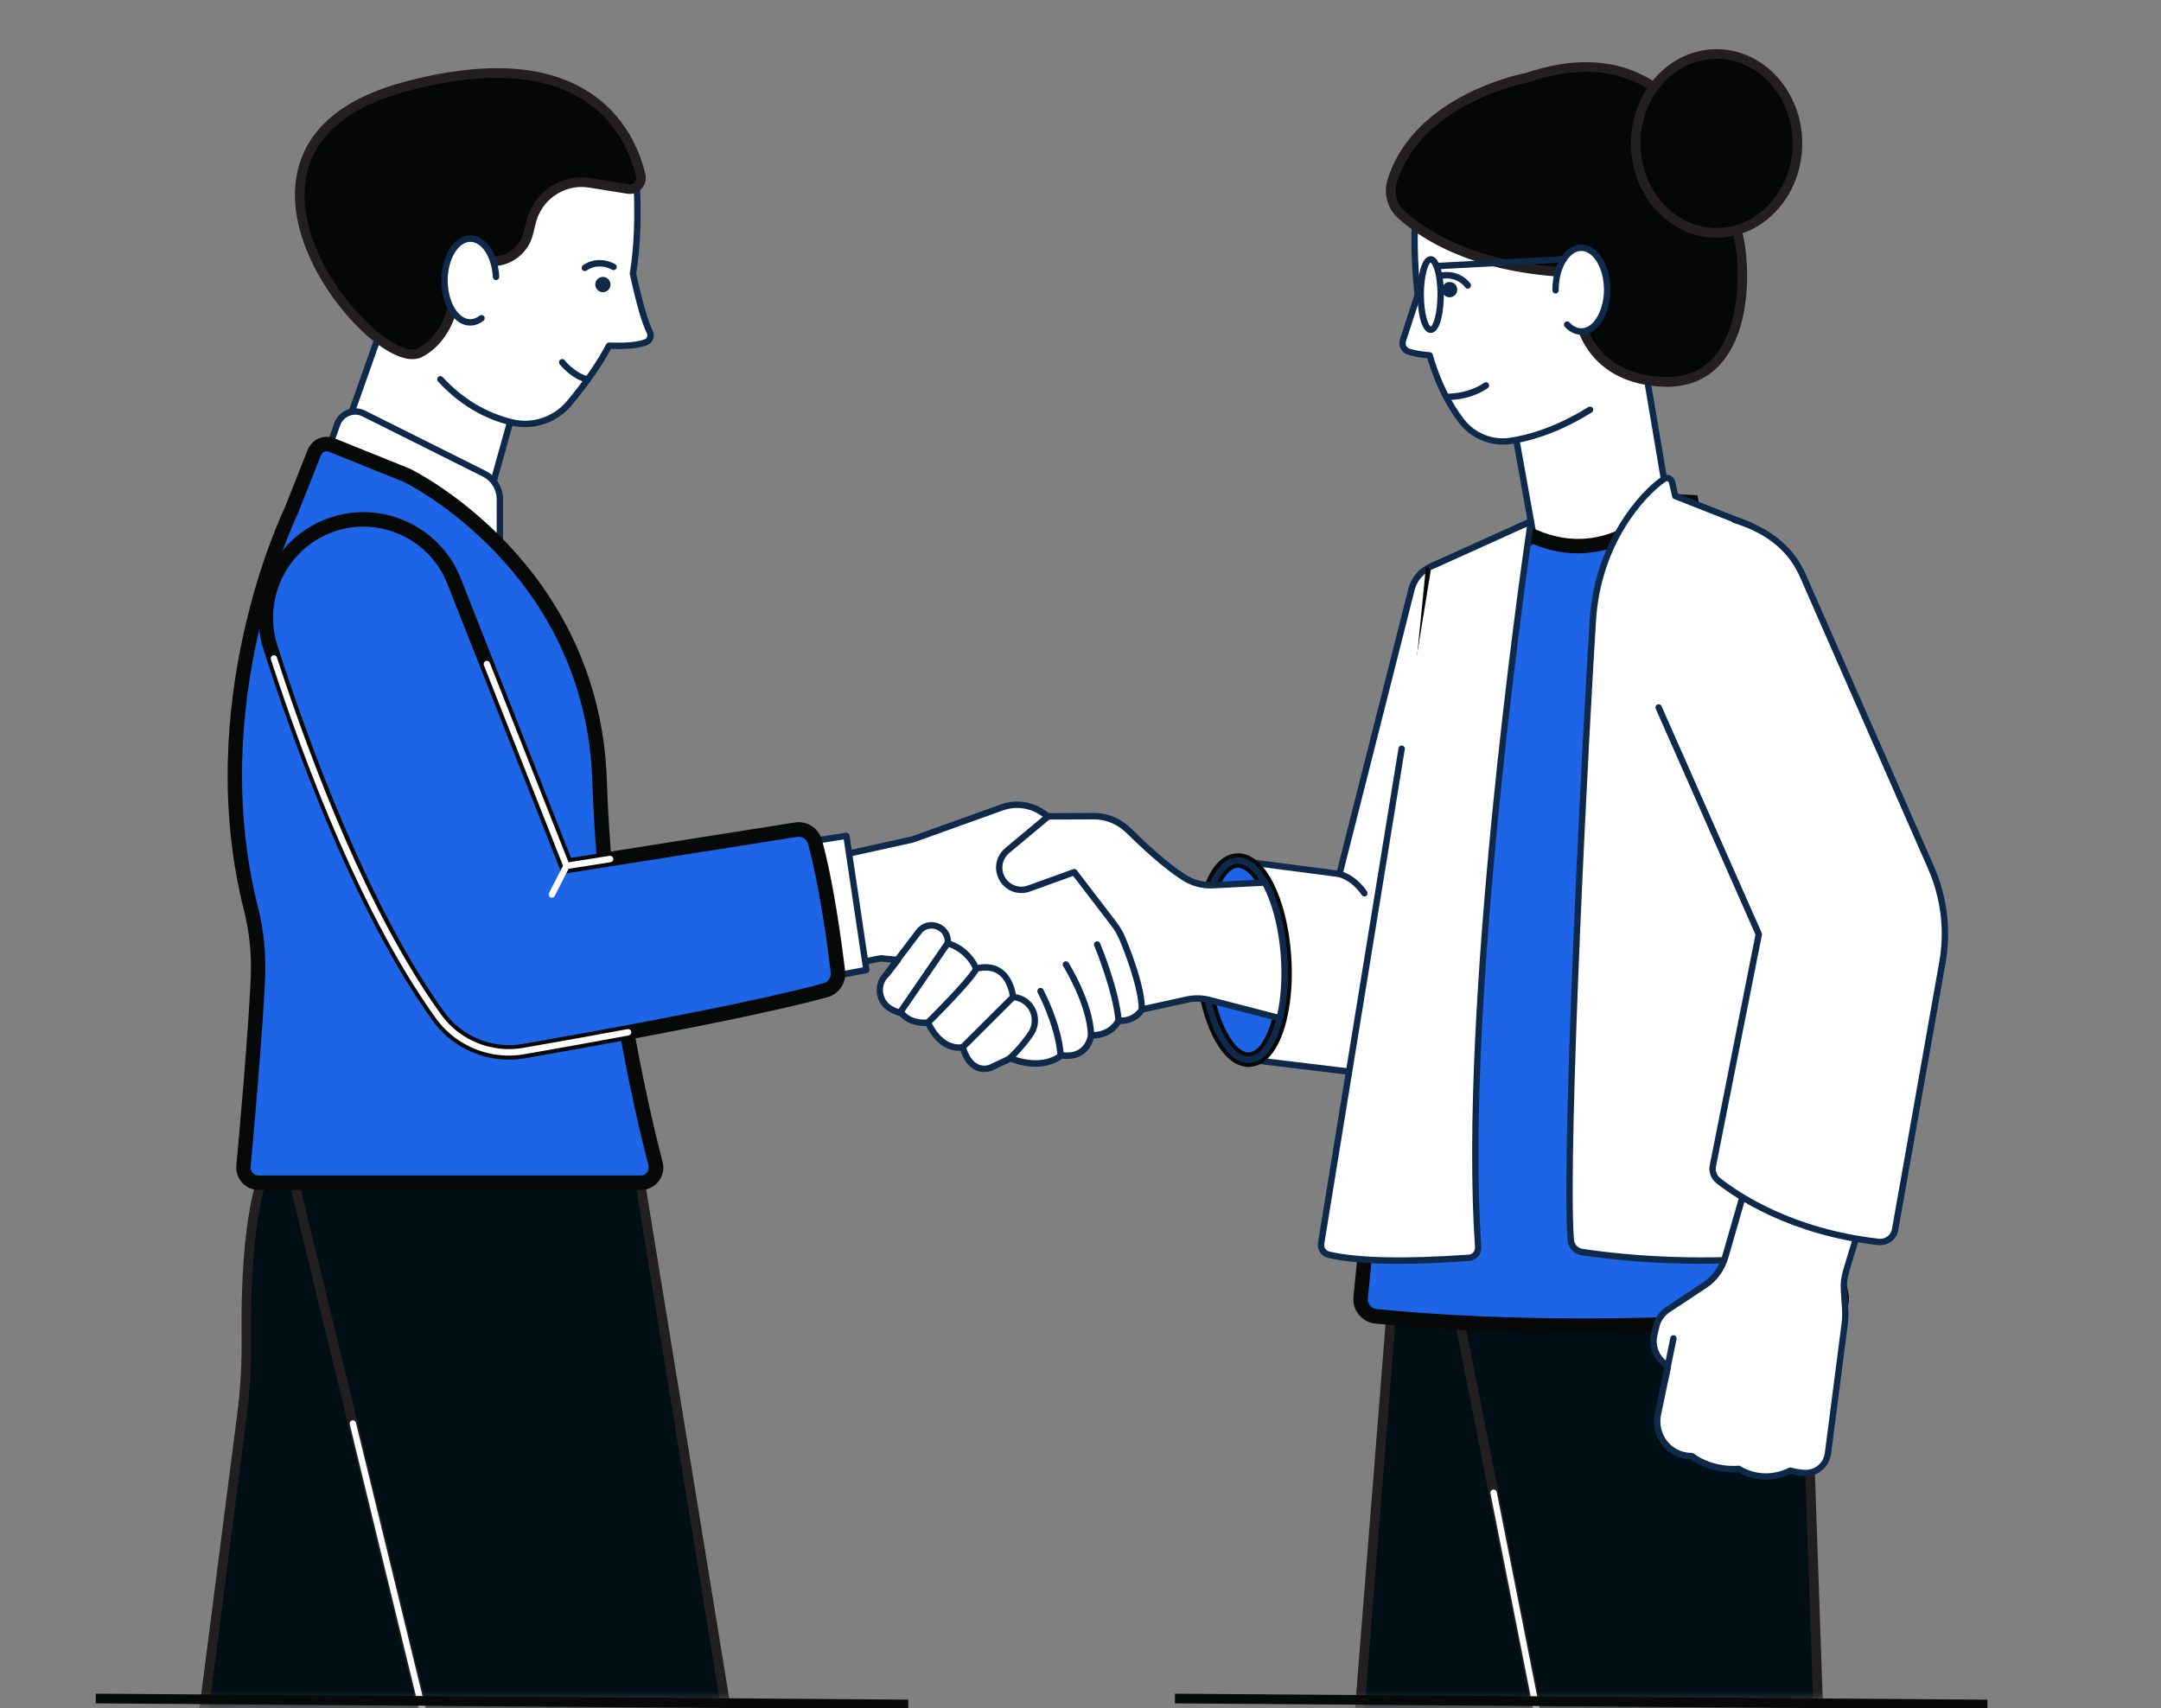 <svg width="191" height="151" viewBox="0 0 191 151" fill="none" xmlns="http://www.w3.org/2000/svg">
<rect x="0" y="0" width="191" height="151" fill="#808080" stroke="none"/>
<g clip-path="url(#clip0_5066_10644)">
<mask id="mask0_5066_10644" style="mask-type:luminance" maskUnits="userSpaceOnUse" x="0" y="0" width="191" height="151">
<path d="M190.847 0H0V150.606H190.847V0Z" fill="white"/>
</mask>
<g mask="url(#mask0_5066_10644)">
<path d="M29.969 39.568L35.124 25.003L47.499 28.664L42.233 47.541L29.969 39.568Z" fill="white"/>
<path d="M42.233 47.824C42.177 47.824 42.126 47.807 42.08 47.777L29.816 39.807C29.705 39.735 29.658 39.598 29.705 39.474L34.861 24.904C34.912 24.763 35.061 24.686 35.205 24.729L47.58 28.395C47.729 28.438 47.814 28.596 47.771 28.741L42.505 47.618C42.479 47.704 42.416 47.777 42.335 47.807C42.301 47.819 42.267 47.824 42.237 47.824H42.233ZM30.309 39.452L42.067 47.092L47.154 28.857L35.299 25.349L30.309 39.452Z" fill="#0F294B"/>
<path d="M52.421 102.577L33.291 208.726C33.21 209.167 32.789 209.462 32.351 209.381L11.817 205.557C11.396 205.48 11.111 205.082 11.166 204.654L21.384 125.069C21.674 122.802 21.805 120.518 21.78 118.233C21.72 113.515 21.954 104.677 24.413 101.645L44.985 101.14L52.425 102.581L52.421 102.577Z" fill="#000F16"/>
<path d="M32.5 209.821C32.423 209.821 32.351 209.813 32.274 209.8L11.741 205.976C11.098 205.856 10.66 205.253 10.745 204.598L20.963 125.013C21.252 122.772 21.38 120.492 21.355 118.238C21.291 113.276 21.559 104.485 24.085 101.371L24.209 101.217L45.023 100.704L52.918 102.235L33.716 208.799C33.657 209.124 33.474 209.406 33.206 209.599C32.997 209.744 32.755 209.817 32.508 209.817L32.5 209.821ZM24.622 102.064C22.98 104.31 22.099 110.17 22.201 118.225C22.231 120.522 22.095 122.84 21.805 125.12L11.588 204.705C11.562 204.906 11.698 205.095 11.894 205.133L32.427 208.957C32.529 208.974 32.627 208.957 32.712 208.897C32.797 208.838 32.853 208.752 32.87 208.649L51.923 102.915L44.942 101.563L24.622 102.064Z" fill="#231F20"/>
<path d="M56.279 102.684L73.01 205.219L51.566 209.526L25.357 101.893L56.279 102.684Z" fill="#DDE8E9"/>
<path d="M56.279 102.684L72.886 204.445C72.959 204.877 72.674 205.287 72.248 205.373L52.327 209.372C51.902 209.458 51.489 209.193 51.387 208.769L25.362 101.889L56.283 102.68L56.279 102.684Z" fill="#000F16"/>
<path d="M52.166 209.817C51.608 209.817 51.111 209.437 50.97 208.872L24.813 101.448L56.645 102.265L56.7 102.616L73.307 204.376C73.414 205.039 72.988 205.659 72.333 205.792L52.412 209.792C52.331 209.809 52.251 209.817 52.17 209.817H52.166ZM25.902 102.333L51.795 208.667C51.842 208.868 52.038 208.992 52.238 208.953L72.159 204.954C72.363 204.915 72.495 204.723 72.461 204.517L55.913 103.103L25.898 102.333H25.902Z" fill="#231F20"/>
<path d="M41.237 167.383C41.11 167.383 40.995 167.297 40.965 167.169L30.913 125.89C30.875 125.74 30.968 125.586 31.121 125.548C31.275 125.509 31.424 125.604 31.462 125.758L41.514 167.037C41.552 167.186 41.458 167.34 41.305 167.379C41.284 167.383 41.258 167.387 41.237 167.387V167.383Z" fill="white"/>
<path d="M27.82 43.118L29.803 37.498C30.143 36.535 31.241 36.09 32.151 36.544L42.773 41.852C43.636 42.284 44.181 43.17 44.181 44.141V51.502L27.82 43.118Z" fill="white"/>
<path d="M44.181 51.789C44.138 51.789 44.092 51.781 44.053 51.759L27.693 43.375C27.565 43.311 27.51 43.161 27.557 43.028L29.539 37.408C29.726 36.873 30.135 36.445 30.658 36.231C31.181 36.017 31.772 36.043 32.274 36.295L42.896 41.604C43.862 42.087 44.462 43.058 44.462 44.145V51.507C44.462 51.605 44.411 51.695 44.326 51.746C44.279 51.776 44.228 51.789 44.177 51.789H44.181ZM28.169 42.977L43.9 51.04V44.141C43.9 43.272 43.419 42.494 42.645 42.109L32.023 36.8C31.662 36.621 31.241 36.603 30.866 36.757C30.492 36.911 30.203 37.215 30.067 37.596L28.165 42.981L28.169 42.977Z" fill="#0F294B"/>
<path d="M22.856 104.537H56.649C57.526 104.537 58.163 103.707 57.942 102.851C56.734 98.206 53.514 84.517 52.999 68.994C52.365 49.826 36.001 42.023 36.001 42.023L29.331 39.333C28.718 39.085 28.02 39.384 27.778 40.004L25.757 45.116C25.757 45.116 17.505 61.748 22.18 80.287C22.686 82.297 22.895 84.376 22.801 86.451C22.588 91.254 21.84 99.686 21.529 103.069C21.457 103.856 22.073 104.537 22.86 104.537H22.856Z" fill="#1D65E6"/>
<path d="M56.649 105.178H22.856C22.303 105.178 21.771 104.943 21.397 104.532C21.023 104.122 20.84 103.565 20.891 103.014C21.201 99.621 21.95 91.212 22.163 86.425C22.252 84.402 22.052 82.391 21.559 80.449C16.969 62.239 24.8 45.634 25.175 44.859L27.187 39.773C27.37 39.316 27.714 38.956 28.165 38.76C28.616 38.567 29.114 38.559 29.569 38.742L36.239 41.433C36.443 41.527 52.995 49.642 53.637 68.977C54.144 84.252 57.249 97.645 58.563 102.693C58.721 103.292 58.593 103.916 58.215 104.408C57.836 104.9 57.266 105.182 56.649 105.182V105.178ZM28.884 39.889C28.807 39.889 28.735 39.906 28.663 39.936C28.527 39.996 28.42 40.103 28.365 40.244L26.323 45.403C26.242 45.565 18.232 62.047 22.792 80.133C23.311 82.195 23.528 84.333 23.43 86.481C23.218 91.293 22.465 99.724 22.154 103.129C22.137 103.33 22.201 103.518 22.333 103.668C22.465 103.818 22.652 103.899 22.848 103.899H56.641C56.858 103.899 57.062 103.801 57.194 103.625C57.325 103.45 57.372 103.232 57.317 103.018C55.994 97.927 52.863 84.427 52.353 69.019C51.736 50.484 35.882 42.686 35.72 42.609L29.084 39.936C29.016 39.91 28.948 39.893 28.875 39.893L28.884 39.889Z" fill="#070808"/>
<path d="M57.104 30.238C56.266 30.606 54.65 30.589 53.825 30.555C52.919 32.27 51.749 33.904 50.307 35.645C49.073 37.125 47.112 37.788 45.244 37.335C37.319 35.406 35.048 26.611 35.048 26.611L39.072 11.276L56.228 15.322C56.428 18.856 56.343 21.709 55.939 24.181C56.347 26.055 56.909 28.326 57.419 29.327C57.593 29.665 57.453 30.084 57.104 30.238Z" fill="white"/>
<path d="M46.401 37.754C45.993 37.754 45.581 37.707 45.176 37.609C42.709 37.01 40.535 35.701 38.71 33.716C38.604 33.601 38.613 33.421 38.727 33.314C38.842 33.207 39.021 33.216 39.127 33.331C40.876 35.23 42.956 36.484 45.312 37.057C47.057 37.48 48.933 36.856 50.094 35.461C51.634 33.609 52.744 32.005 53.582 30.422C53.633 30.324 53.731 30.268 53.842 30.273C55.279 30.333 56.428 30.226 56.998 29.977C57.092 29.939 57.16 29.862 57.194 29.764C57.228 29.661 57.223 29.554 57.172 29.456C56.743 28.613 56.236 26.859 55.666 24.241C55.658 24.207 55.658 24.169 55.666 24.134C56.058 21.752 56.151 19.018 55.964 15.549L39.281 11.614L35.375 26.496C35.337 26.645 35.18 26.735 35.031 26.697C34.882 26.658 34.793 26.5 34.831 26.35L38.808 11.203C38.847 11.053 38.995 10.963 39.144 10.998L56.3 15.044C56.424 15.074 56.509 15.177 56.517 15.305C56.721 18.89 56.632 21.709 56.232 24.173C56.781 26.68 57.279 28.416 57.679 29.199C57.798 29.434 57.815 29.708 57.73 29.956C57.64 30.2 57.466 30.392 57.228 30.495C56.402 30.855 54.922 30.872 53.999 30.842C53.152 32.411 52.046 33.998 50.532 35.821C49.507 37.057 47.975 37.75 46.414 37.75L46.401 37.754Z" fill="#0F294B"/>
<path d="M40.446 22.569L42.913 23.044C44.619 23.373 46.282 22.303 46.699 20.61L46.95 19.591C47.524 17.269 49.77 15.78 52.119 16.157L55.505 16.704C56.198 16.815 56.789 16.186 56.623 15.498C55.79 11.96 52.085 3.371 36.001 7.606C15.986 12.876 33.163 33.28 37.124 31.171C41.084 29.062 40.45 22.569 40.45 22.569H40.446Z" fill="#050606"/>
<path d="M36.46 31.748C35.609 31.748 34.529 31.286 33.321 30.384C29.807 27.77 25.123 21.208 26.234 15.434C26.999 11.451 30.249 8.679 35.894 7.191C42.641 5.415 47.984 5.672 51.774 7.961C55.339 10.112 56.606 13.543 57.04 15.395C57.151 15.857 57.023 16.34 56.7 16.687C56.377 17.038 55.905 17.2 55.437 17.123L52.051 16.576C49.941 16.238 47.882 17.602 47.363 19.69L47.112 20.708C46.64 22.624 44.755 23.831 42.832 23.458L40.905 23.086C40.965 24.767 40.825 29.682 37.324 31.543C37.073 31.676 36.783 31.744 36.46 31.744V31.748ZM43.917 6.883C41.594 6.883 38.987 7.263 36.111 8.02C30.807 9.415 27.765 11.964 27.072 15.596C26.034 21.012 30.492 27.214 33.831 29.699C35.18 30.7 36.337 31.111 36.932 30.794C40.591 28.848 40.038 22.671 40.033 22.611L39.978 22.043L43.002 22.628C44.483 22.915 45.934 21.987 46.295 20.511L46.546 19.493C47.167 16.978 49.647 15.327 52.195 15.742L55.581 16.289C55.773 16.319 55.956 16.255 56.087 16.114C56.215 15.973 56.266 15.789 56.224 15.6C55.815 13.877 54.641 10.694 51.344 8.701C49.341 7.49 46.861 6.887 43.926 6.887L43.917 6.883Z" fill="#231F20"/>
<path d="M53.842 24.767C54.05 25.075 53.973 25.499 53.667 25.708C53.361 25.918 52.94 25.841 52.731 25.533C52.523 25.225 52.599 24.802 52.906 24.592C53.212 24.382 53.633 24.459 53.842 24.767Z" fill="#0F294B"/>
<path d="M51.689 23.959C51.604 23.959 51.523 23.92 51.468 23.852C51.37 23.728 51.391 23.552 51.515 23.454C51.566 23.416 52.757 22.487 54.365 23.343C54.501 23.416 54.556 23.587 54.484 23.724C54.412 23.86 54.241 23.916 54.105 23.843C52.833 23.167 51.906 23.869 51.868 23.899C51.817 23.937 51.757 23.959 51.693 23.959H51.689Z" fill="#0F294B"/>
<path d="M43.853 24.797C43.853 26.842 42.833 28.497 41.573 28.497C40.314 28.497 39.293 26.842 39.293 24.797C39.293 22.753 40.314 21.097 41.573 21.097C42.833 21.097 43.853 22.753 43.853 24.797Z" fill="white"/>
<path d="M41.573 28.784C40.136 28.784 39.013 27.035 39.013 24.797C39.013 22.56 40.14 20.811 41.573 20.811C42.917 20.811 44.015 22.376 44.126 24.455C44.134 24.613 44.015 24.746 43.858 24.755C43.705 24.767 43.568 24.643 43.56 24.485C43.466 22.74 42.59 21.375 41.569 21.375C40.484 21.375 39.57 22.941 39.57 24.793C39.57 26.645 40.484 28.211 41.569 28.211C41.85 28.211 42.126 28.108 42.386 27.903C42.509 27.805 42.684 27.83 42.781 27.954C42.879 28.078 42.854 28.254 42.73 28.352C42.373 28.63 41.973 28.776 41.569 28.776L41.573 28.784Z" fill="#0F294B"/>
<path d="M51.94 33.836C51.919 33.836 51.893 33.836 51.872 33.827C50.468 33.481 49.507 32.245 49.464 32.189C49.371 32.065 49.392 31.885 49.515 31.791C49.639 31.697 49.817 31.718 49.911 31.842C49.924 31.86 50.8 32.976 52.008 33.275C52.157 33.314 52.251 33.468 52.212 33.618C52.182 33.746 52.068 33.831 51.94 33.831V33.836Z" fill="#0F294B"/>
<path d="M109.329 76.069L118.39 77.249L124.762 52.076C124.984 51.194 125.6 50.467 126.43 50.108L127.553 49.616L127.978 95.78L110.457 93.663L109.334 76.069H109.329Z" fill="white"/>
<path d="M127.97 96.058C127.97 96.058 127.949 96.058 127.936 96.058L110.414 93.941C110.278 93.924 110.176 93.812 110.167 93.68L109.044 76.086C109.04 76 109.07 75.919 109.134 75.859C109.193 75.799 109.278 75.774 109.363 75.786L118.177 76.937L124.486 52.007C124.728 51.049 125.413 50.24 126.311 49.847L127.434 49.355C127.519 49.316 127.621 49.325 127.698 49.376C127.779 49.428 127.825 49.517 127.825 49.612L128.251 95.776C128.251 95.857 128.217 95.934 128.157 95.99C128.106 96.037 128.038 96.062 127.97 96.062V96.058ZM110.716 93.406L127.689 95.455L127.272 50.044L126.541 50.364C125.796 50.69 125.235 51.357 125.035 52.144L118.662 77.318C118.628 77.455 118.497 77.549 118.352 77.527L109.631 76.389L110.716 93.406Z" fill="#0F294B"/>
<path d="M113.107 89.988C112.975 90.536 112.813 91.032 112.63 91.477C112.439 91.939 112.222 92.337 111.984 92.662C111.542 93.269 111.023 93.624 110.448 93.663C109.742 93.71 109.053 93.256 108.44 92.439C108.44 92.439 108.436 92.435 108.432 92.431C107.73 91.49 107.139 90.065 106.743 88.354C106.513 87.353 106.352 86.254 106.275 85.099C106.126 82.789 106.36 80.663 106.858 79.055C106.875 79.003 106.888 78.952 106.905 78.905C106.981 78.674 107.062 78.451 107.147 78.246C107.692 76.941 108.445 76.129 109.321 76.073C110.172 76.017 111.001 76.689 111.695 77.853C111.724 77.904 111.754 77.955 111.784 78.011C112.048 78.473 112.286 79.007 112.503 79.598C113.013 81.005 113.371 82.746 113.49 84.637C113.617 86.63 113.46 88.487 113.098 89.992L113.107 89.988Z" fill="#1D65E6"/>
<path d="M110.35 94.304C109.721 94.304 108.827 94.026 107.93 92.82C107.156 91.781 106.535 90.288 106.122 88.495C105.875 87.434 105.714 86.305 105.641 85.137C105.492 82.832 105.714 80.599 106.254 78.858C106.271 78.806 106.288 78.746 106.305 78.691C106.386 78.447 106.471 78.208 106.564 77.989C107.411 75.957 108.513 75.474 109.287 75.427C110.044 75.38 111.167 75.701 112.248 77.515L112.345 77.686C112.626 78.182 112.881 78.751 113.107 79.371C113.656 80.89 114.009 82.695 114.132 84.59C114.26 86.587 114.119 88.508 113.724 90.138C113.583 90.72 113.413 91.25 113.217 91.721C113.005 92.234 112.762 92.674 112.494 93.042C111.78 94.022 111.01 94.266 110.491 94.3C110.448 94.3 110.401 94.304 110.355 94.304H110.35ZM109.423 76.706C109.423 76.706 109.389 76.706 109.368 76.706C108.789 76.74 108.198 77.391 107.738 78.486C107.658 78.674 107.585 78.879 107.513 79.097C107.496 79.149 107.483 79.191 107.47 79.234C106.973 80.834 106.777 82.9 106.913 85.052C106.981 86.151 107.134 87.212 107.364 88.204C107.734 89.804 108.296 91.165 108.942 92.041C109.295 92.512 109.823 93.059 110.406 93.021C110.857 92.991 111.231 92.602 111.465 92.281C111.673 91.999 111.865 91.644 112.039 91.229C112.209 90.818 112.358 90.347 112.486 89.834C112.852 88.328 112.984 86.54 112.86 84.671C112.745 82.896 112.418 81.215 111.907 79.807C111.707 79.251 111.482 78.751 111.235 78.319L111.15 78.169C110.593 77.237 109.963 76.706 109.419 76.706H109.423Z" fill="#070808"/>
<path d="M110.35 93.949C109.606 93.949 108.87 93.487 108.215 92.606C108.215 92.606 108.211 92.602 108.206 92.593C107.475 91.605 106.871 90.159 106.471 88.414C106.228 87.37 106.071 86.262 105.999 85.112C105.854 82.849 106.067 80.663 106.594 78.965C106.611 78.913 106.628 78.858 106.645 78.806C106.722 78.567 106.807 78.336 106.896 78.131C107.509 76.659 108.347 75.846 109.312 75.787C110.253 75.727 111.163 76.385 111.946 77.703C111.975 77.758 112.009 77.81 112.039 77.865C112.311 78.344 112.558 78.896 112.775 79.499C113.311 80.988 113.66 82.755 113.779 84.62C113.902 86.583 113.766 88.465 113.379 90.061C113.243 90.621 113.077 91.139 112.89 91.592C112.69 92.076 112.46 92.495 112.209 92.837C111.707 93.526 111.103 93.911 110.465 93.949C110.427 93.949 110.389 93.949 110.35 93.949ZM108.657 92.255C108.657 92.255 108.662 92.26 108.666 92.268C109.061 92.799 109.691 93.427 110.427 93.38C110.899 93.35 111.346 93.051 111.75 92.495C111.975 92.191 112.18 91.81 112.362 91.37C112.541 90.942 112.694 90.454 112.826 89.924C113.2 88.38 113.332 86.558 113.213 84.654C113.098 82.844 112.762 81.129 112.243 79.692C112.035 79.119 111.801 78.597 111.546 78.148C111.516 78.096 111.486 78.045 111.456 77.994C110.801 76.89 110.048 76.308 109.342 76.355C108.615 76.402 107.926 77.112 107.407 78.353C107.326 78.55 107.245 78.764 107.173 78.99C107.156 79.042 107.143 79.089 107.126 79.136C106.615 80.774 106.415 82.883 106.556 85.082C106.628 86.198 106.781 87.28 107.015 88.29C107.394 89.937 107.977 91.344 108.657 92.26V92.255Z" fill="#0F294B"/>
<path d="M113.107 89.988L106.875 88.384C106.832 88.371 106.79 88.363 106.743 88.354C106.139 88.217 105.509 88.217 104.905 88.354L100.928 89.227C100.928 89.227 100.354 90.301 98.873 90.219C98.018 91.691 96.44 91.494 96.44 91.494C96.44 91.494 96.21 93.611 93.824 93.282C91.914 94.737 89.319 93.547 89.319 93.547L87.528 94.39C87.528 94.39 85.852 95.1 85.095 92.572C83.023 92.867 82.036 90.39 82.036 90.39C82.036 90.39 80.573 90.604 79.701 89.565C79.31 89.466 78.982 89.329 78.706 89.167C77.6 88.517 77.447 86.968 78.391 86.096L79.361 84.859L78.119 84.74C77.978 84.714 77.834 84.714 77.693 84.744L72.133 85.873L71.329 76.266L80.637 74.217L88.575 71.368C89.732 70.953 91.012 71.103 92.042 71.774L92.646 72.168L96.632 72.146C97.801 72.142 98.924 72.6 99.758 73.421C101.017 74.666 103.004 76.522 104.68 77.583C105.416 78.049 106.275 78.281 107.143 78.255H107.16L111.801 78.015C112.065 78.477 112.303 79.012 112.52 79.602C113.03 81.01 113.388 82.751 113.507 84.641C113.634 86.635 113.477 88.491 113.115 89.997L113.107 89.988Z" fill="white"/>
<path d="M86.992 94.758C86.762 94.758 86.494 94.715 86.218 94.587C85.635 94.313 85.193 93.736 84.895 92.871C83.121 92.974 82.143 91.272 81.858 90.681C81.394 90.703 80.305 90.651 79.544 89.809C79.182 89.71 78.854 89.573 78.561 89.402C77.957 89.047 77.57 88.444 77.497 87.743C77.425 87.045 77.672 86.374 78.182 85.895L78.82 85.082L78.093 85.013C78.093 85.013 78.08 85.013 78.072 85.013C77.961 84.992 77.855 84.996 77.748 85.013L72.189 86.143C72.112 86.16 72.027 86.143 71.963 86.091C71.899 86.044 71.857 85.967 71.853 85.89L71.049 76.283C71.036 76.142 71.129 76.013 71.27 75.983L80.56 73.934L88.481 71.094C89.71 70.653 91.097 70.816 92.195 71.526L92.726 71.873L96.627 71.851H96.653C97.895 71.851 99.065 72.335 99.95 73.207C101.277 74.52 103.199 76.304 104.824 77.335C105.509 77.767 106.305 77.985 107.13 77.964H107.134L111.78 77.724C111.886 77.724 111.988 77.776 112.039 77.865C112.311 78.345 112.558 78.896 112.775 79.499C113.311 80.988 113.66 82.755 113.779 84.62C113.902 86.583 113.766 88.465 113.379 90.061C113.362 90.134 113.315 90.198 113.251 90.236C113.188 90.275 113.111 90.288 113.039 90.266L106.807 88.662C106.764 88.654 106.726 88.641 106.688 88.632C106.126 88.504 105.531 88.504 104.969 88.632L101.107 89.479C100.902 89.774 100.273 90.51 99.031 90.506C98.295 91.631 97.176 91.776 96.67 91.785C96.585 92.118 96.368 92.696 95.836 93.115C95.338 93.509 94.687 93.663 93.905 93.573C92.118 94.848 89.88 94.073 89.328 93.851L87.647 94.642C87.626 94.651 87.362 94.762 86.996 94.762L86.992 94.758ZM85.091 92.277C85.214 92.277 85.325 92.358 85.359 92.478C85.605 93.308 85.975 93.842 86.452 94.069C86.945 94.304 87.405 94.121 87.413 94.121L89.196 93.282C89.272 93.248 89.357 93.248 89.434 93.282C89.459 93.295 91.905 94.381 93.654 93.051C93.713 93.004 93.79 92.987 93.862 92.995C94.538 93.09 95.083 92.978 95.479 92.67C96.061 92.217 96.155 91.468 96.155 91.46C96.163 91.387 96.202 91.314 96.261 91.272C96.321 91.225 96.397 91.203 96.47 91.212C96.525 91.216 97.878 91.361 98.626 90.078C98.682 89.988 98.78 89.933 98.886 89.937C100.158 90.005 100.66 89.129 100.677 89.09C100.715 89.017 100.783 88.966 100.864 88.949L104.841 88.076C105.484 87.935 106.16 87.935 106.803 88.076C106.849 88.085 106.896 88.098 106.943 88.11L112.894 89.646C113.217 88.166 113.328 86.446 113.213 84.654C113.098 82.845 112.762 81.129 112.243 79.692C112.06 79.183 111.852 78.713 111.631 78.297L107.151 78.528C106.207 78.558 105.297 78.31 104.518 77.814C102.851 76.758 100.898 74.944 99.55 73.614C98.771 72.844 97.742 72.42 96.648 72.42C96.64 72.42 96.632 72.42 96.627 72.42L92.641 72.442C92.586 72.442 92.535 72.424 92.488 72.394L91.884 72.001C90.936 71.385 89.732 71.244 88.664 71.624L80.726 74.473C80.726 74.473 80.705 74.482 80.692 74.482L71.623 76.48L72.38 85.522L77.629 84.457C77.799 84.423 77.974 84.419 78.148 84.449L79.378 84.569C79.48 84.577 79.569 84.645 79.612 84.74C79.654 84.834 79.637 84.945 79.573 85.026L78.603 86.263C78.603 86.263 78.582 86.284 78.574 86.297C78.187 86.652 77.995 87.156 78.05 87.683C78.106 88.2 78.391 88.649 78.837 88.915C79.105 89.073 79.416 89.197 79.756 89.282C79.816 89.295 79.867 89.329 79.905 89.377C80.667 90.288 81.972 90.108 81.985 90.104C82.117 90.087 82.24 90.159 82.287 90.279C82.296 90.3 83.219 92.546 85.048 92.29C85.061 92.29 85.074 92.29 85.086 92.29L85.091 92.277Z" fill="#0F294B"/>
<path d="M100.928 89.505C100.775 89.505 100.647 89.381 100.647 89.227C100.617 87.293 99.46 84.312 98.967 83.118C98.775 82.656 98.524 82.22 98.222 81.827L94.853 77.421L91.029 78.802C90.115 79.132 89.102 78.837 88.507 78.062C87.766 77.1 87.915 75.735 88.847 74.961L92.463 71.941C92.582 71.843 92.76 71.856 92.858 71.98C92.956 72.099 92.943 72.279 92.82 72.377L89.204 75.397C88.507 75.979 88.396 76.997 88.949 77.72C89.396 78.298 90.153 78.52 90.838 78.272L94.853 76.822C94.968 76.779 95.096 76.822 95.172 76.916L98.665 81.484C98.997 81.921 99.273 82.395 99.486 82.904C100.115 84.423 101.179 87.268 101.209 89.223C101.209 89.381 101.085 89.509 100.932 89.509H100.928V89.505Z" fill="#0F294B"/>
<path d="M89.145 93.902C89.038 93.902 88.936 93.842 88.889 93.74C88.826 93.603 88.881 93.44 89.008 93.372C89.166 93.261 90.14 92.311 90.88 91.216C91.195 90.745 91.28 90.168 91.101 89.629C90.931 89.107 90.54 88.701 90.034 88.517C89.744 88.414 89.536 88.406 89.532 88.406C89.391 88.401 89.272 88.29 89.26 88.145C89.26 88.132 89.132 86.767 88.239 86.126C87.758 85.779 87.12 85.698 86.354 85.89C86.222 85.925 86.086 85.856 86.031 85.732C85.282 84.042 83.725 83.662 83.708 83.662C83.568 83.627 83.474 83.495 83.491 83.349C83.491 83.349 83.491 83.337 83.491 83.32C83.542 82.686 83.147 82.301 82.76 82.152C82.385 82.006 81.811 82.019 81.424 82.528L78.599 86.254C78.506 86.378 78.327 86.404 78.204 86.309C78.08 86.215 78.055 86.036 78.148 85.912L80.973 82.186C81.445 81.561 82.224 81.339 82.955 81.621C83.623 81.878 84.036 82.477 84.053 83.174C84.546 83.349 85.729 83.888 86.435 85.287C87.273 85.125 87.988 85.249 88.562 85.664C89.43 86.288 89.702 87.388 89.783 87.867C89.898 87.888 90.046 87.922 90.212 87.982C90.889 88.226 91.403 88.761 91.629 89.449C91.859 90.155 91.752 90.912 91.335 91.528C90.557 92.683 89.472 93.77 89.251 93.872C89.213 93.889 89.17 93.898 89.132 93.898L89.145 93.902ZM89.025 93.363C89.025 93.363 89.017 93.363 89.013 93.368C89.013 93.368 89.021 93.368 89.025 93.363Z" fill="#0F294B"/>
<path d="M98.873 90.497C98.729 90.497 98.605 90.386 98.593 90.241C98.329 87.447 96.729 83.632 96.712 83.593C96.653 83.448 96.716 83.281 96.861 83.221C97.006 83.161 97.172 83.225 97.231 83.371C97.299 83.529 98.877 87.306 99.15 90.185C99.162 90.339 99.052 90.48 98.894 90.493C98.886 90.493 98.877 90.493 98.869 90.493L98.873 90.497Z" fill="#0F294B"/>
<path d="M96.436 91.772C96.283 91.772 96.159 91.652 96.155 91.498C96.07 88.773 93.99 85.432 93.969 85.398C93.883 85.266 93.926 85.09 94.058 85.009C94.19 84.923 94.364 84.966 94.445 85.099C94.534 85.24 96.623 88.602 96.716 91.485C96.721 91.644 96.597 91.772 96.444 91.776C96.444 91.776 96.44 91.776 96.436 91.776V91.772Z" fill="#0F294B"/>
<path d="M93.739 93.44C93.594 93.44 93.471 93.329 93.458 93.184C93.22 90.57 91.731 87.764 91.714 87.734C91.642 87.597 91.693 87.426 91.829 87.349C91.965 87.276 92.135 87.328 92.212 87.464C92.275 87.584 93.773 90.399 94.02 93.128C94.032 93.282 93.922 93.423 93.764 93.436C93.756 93.436 93.747 93.436 93.739 93.436V93.44Z" fill="#0F294B"/>
<path d="M79.543 89.796C79.488 89.796 79.433 89.779 79.382 89.745C79.254 89.655 79.22 89.479 79.31 89.351L83.546 83.183C83.636 83.054 83.81 83.02 83.938 83.11C84.065 83.2 84.099 83.375 84.01 83.503L79.773 89.672C79.718 89.753 79.629 89.796 79.539 89.796H79.543Z" fill="#0F294B"/>
<path d="M82.032 90.664C81.96 90.664 81.888 90.634 81.832 90.579C81.722 90.467 81.726 90.288 81.832 90.176C83.389 88.628 85.793 86.108 86.027 85.51C86.086 85.364 86.248 85.296 86.392 85.351C86.537 85.411 86.605 85.574 86.55 85.719C86.192 86.618 82.632 90.177 82.228 90.579C82.172 90.634 82.1 90.66 82.028 90.66L82.032 90.664Z" fill="#0F294B"/>
<path d="M85.091 92.846C85.018 92.846 84.946 92.816 84.891 92.76C84.78 92.649 84.784 92.469 84.891 92.358L89.349 87.918C89.459 87.807 89.638 87.807 89.749 87.918C89.859 88.029 89.859 88.209 89.749 88.32L85.291 92.76C85.235 92.816 85.163 92.841 85.091 92.841V92.846Z" fill="#0F294B"/>
<path d="M66.233 75.226L74.813 73.874L76.579 85.732L69.058 87.152L66.233 75.226Z" fill="white"/>
<path d="M69.058 87.434C68.93 87.434 68.815 87.344 68.785 87.216L65.961 75.29C65.944 75.213 65.961 75.132 65.999 75.068C66.042 75.004 66.114 74.957 66.191 74.944L74.766 73.596C74.839 73.583 74.915 73.605 74.975 73.648C75.034 73.69 75.077 73.759 75.086 73.836L76.851 85.693C76.872 85.843 76.774 85.984 76.626 86.014L69.109 87.434C69.109 87.434 69.075 87.439 69.058 87.439V87.434ZM66.578 75.457L69.27 86.823L76.26 85.501L74.575 74.195L66.578 75.453V75.457Z" fill="#0F294B"/>
<path d="M23.907 57.247C26.731 66.063 31.994 80.462 38.774 89.86C40.489 92.234 43.407 93.406 46.282 92.906C63.396 89.928 70.436 88.217 72.967 87.52C73.686 87.323 74.15 86.626 74.06 85.882C73.771 83.46 73.052 78.092 72.031 74.413C71.827 73.673 71.104 73.207 70.351 73.327L50.068 76.531L40.144 51.374C38.374 46.891 33.312 44.718 28.871 46.536C24.685 48.247 22.524 52.914 23.907 57.239V57.247Z" fill="#1D65E6"/>
<path d="M44.989 93.663C42.36 93.663 39.821 92.401 38.26 90.24C31.287 80.582 25.893 65.55 23.299 57.448C21.818 52.828 24.162 47.781 28.629 45.954C30.934 45.013 33.47 45.035 35.758 46.014C38.047 46.998 39.816 48.82 40.735 51.147L50.472 75.825L70.253 72.698C71.329 72.527 72.355 73.194 72.648 74.246C73.656 77.878 74.362 83.05 74.694 85.809C74.822 86.861 74.15 87.862 73.137 88.14C70.398 88.897 63.281 90.6 46.393 93.538C45.925 93.62 45.457 93.658 44.989 93.658V93.663ZM24.515 57.05C27.089 65.079 32.427 79.97 39.293 89.483C40.846 91.635 43.547 92.73 46.176 92.277C63.009 89.347 70.083 87.653 72.797 86.904C73.205 86.793 73.478 86.386 73.427 85.963C73.163 83.773 72.44 78.276 71.419 74.593C71.3 74.169 70.887 73.9 70.453 73.968L49.664 77.254L39.548 51.622C38.757 49.616 37.234 48.042 35.256 47.195C33.282 46.348 31.096 46.326 29.109 47.144C25.255 48.718 23.239 53.072 24.515 57.055V57.05Z" fill="#070808"/>
<path d="M44.985 93.303C42.467 93.303 40.038 92.097 38.545 90.027C32.121 81.129 27.059 67.856 23.945 58.291C23.898 58.141 23.979 57.983 24.124 57.932C24.273 57.885 24.43 57.966 24.477 58.111C27.578 67.638 32.615 80.851 38.995 89.689C40.629 91.951 43.466 93.102 46.227 92.623C49.524 92.05 52.629 91.49 55.462 90.963C55.615 90.933 55.764 91.036 55.79 91.19C55.82 91.344 55.718 91.49 55.564 91.519C52.731 92.05 49.622 92.606 46.325 93.183C45.878 93.26 45.427 93.299 44.981 93.299L44.985 93.303Z" fill="white"/>
<path d="M50.068 76.822C49.953 76.822 49.851 76.753 49.809 76.642L42.769 58.796C42.713 58.65 42.781 58.488 42.926 58.428C43.071 58.372 43.232 58.441 43.292 58.586L50.251 76.219L53.88 75.645C54.033 75.62 54.178 75.727 54.203 75.881C54.229 76.035 54.122 76.18 53.969 76.206L50.115 76.813C50.115 76.813 50.085 76.813 50.073 76.813L50.068 76.822Z" fill="white"/>
<path d="M48.779 79.341C48.737 79.341 48.69 79.333 48.652 79.311C48.511 79.239 48.46 79.067 48.528 78.93L49.817 76.411C49.89 76.27 50.06 76.219 50.196 76.287C50.336 76.36 50.387 76.531 50.319 76.668L49.03 79.187C48.979 79.285 48.882 79.341 48.779 79.341Z" fill="white"/>
<path d="M133.513 36.073L136.125 50.626L148.065 48.256L144.837 29.143L133.513 36.073Z" fill="white"/>
<path d="M136.125 50.908C136.069 50.908 136.014 50.891 135.967 50.861C135.903 50.818 135.861 50.754 135.848 50.677L133.236 36.124C133.215 36.009 133.266 35.893 133.368 35.833L144.692 28.904C144.773 28.857 144.871 28.848 144.956 28.887C145.041 28.925 145.1 29.006 145.117 29.096L148.346 48.213C148.372 48.363 148.274 48.508 148.125 48.538L136.184 50.908C136.184 50.908 136.146 50.912 136.129 50.912L136.125 50.908ZM133.828 36.214L136.354 50.292L147.746 48.033L144.632 29.601L133.832 36.214H133.828Z" fill="#0F294B"/>
<path d="M123.099 114.319L115.612 208.683C115.574 209.145 115.923 209.548 116.387 209.577L130.88 210.437C131.28 210.463 131.641 210.189 131.731 209.8L154.502 111.552L123.104 114.319H123.099Z" fill="#000F16"/>
<path d="M130.931 210.865C130.905 210.865 130.88 210.865 130.854 210.865L116.361 210.005C116.025 209.984 115.715 209.834 115.493 209.577C115.272 209.321 115.162 208.991 115.191 208.653L122.708 113.93L155.05 111.077L132.147 209.898C132.015 210.471 131.509 210.869 130.931 210.869V210.865ZM123.495 114.713L116.038 208.718C116.029 208.825 116.063 208.931 116.136 209.013C116.208 209.094 116.306 209.141 116.412 209.15L130.905 210.009C131.097 210.018 131.271 209.89 131.318 209.701L153.953 112.031L123.499 114.717L123.495 114.713Z" fill="#231F20"/>
<path d="M127.97 111.552L147.427 209.813C147.504 210.202 147.844 210.48 148.236 210.48H161.899C162.367 210.48 162.737 210.091 162.724 209.625L159.317 110.914L127.97 111.552Z" fill="#000F16"/>
<path d="M161.903 210.904H148.24C147.644 210.904 147.129 210.48 147.015 209.894L127.455 111.132L159.73 110.474L163.154 209.603C163.167 209.945 163.039 210.275 162.805 210.519C162.567 210.767 162.248 210.904 161.908 210.904H161.903ZM128.489 111.967L147.848 209.727C147.887 209.915 148.048 210.048 148.24 210.048H161.903C162.014 210.048 162.116 210.005 162.188 209.924C162.265 209.847 162.303 209.74 162.299 209.633L158.904 111.346L128.485 111.967H128.489Z" fill="#231F20"/>
<path d="M140.587 175.528C140.455 175.528 140.336 175.434 140.31 175.301L131.735 131.994C131.705 131.84 131.803 131.691 131.956 131.661C132.109 131.631 132.258 131.729 132.288 131.883L140.863 175.19C140.893 175.344 140.795 175.493 140.642 175.523C140.625 175.523 140.604 175.528 140.587 175.528Z" fill="white"/>
<path d="M126.621 50.626L120.258 114.679C120.173 115.517 120.785 116.27 121.619 116.351C133.155 117.481 146.453 117.442 161.376 116.326C162.282 116.257 162.924 115.41 162.754 114.516L149.49 44.398L147.389 44.282C147.389 44.282 142.629 50.497 135.546 47.422L126.617 50.626H126.621Z" fill="#1D65E6"/>
<path d="M139.949 117.818C133.343 117.818 127.2 117.54 121.559 116.989C120.985 116.933 120.47 116.655 120.104 116.206C119.739 115.757 119.568 115.192 119.624 114.615L126.026 50.155L135.572 46.729L135.801 46.827C142.331 49.663 146.704 44.124 146.887 43.884L147.091 43.619L150.026 43.777L163.384 114.392C163.498 115 163.35 115.628 162.975 116.12C162.601 116.612 162.035 116.916 161.423 116.963C153.821 117.532 146.645 117.814 139.945 117.814L139.949 117.818ZM127.217 51.092L120.896 114.743C120.87 114.978 120.942 115.209 121.091 115.393C121.24 115.577 121.449 115.688 121.683 115.71C132.964 116.813 146.304 116.805 161.333 115.684C161.588 115.667 161.814 115.543 161.967 115.337C162.12 115.136 162.18 114.884 162.133 114.632L148.963 45.005L147.674 44.936C146.623 46.121 141.982 50.75 135.529 48.106L127.213 51.092H127.217Z" fill="#070808"/>
<path d="M126.511 50.061L135.312 46.083C135.312 46.083 129.076 87.55 130.654 110.23C130.688 110.718 130.322 111.141 129.837 111.175C122.287 111.719 118.943 111.248 117.442 110.902C116.991 110.795 116.697 110.354 116.774 109.896L126.515 50.065L126.511 50.061Z" fill="white"/>
<path d="M123.64 111.71C120.989 111.71 118.896 111.535 117.374 111.18C116.778 111.043 116.391 110.457 116.489 109.849L123.606 66.132C123.631 65.978 123.776 65.871 123.929 65.897C124.082 65.922 124.188 66.068 124.163 66.222L117.046 109.939C116.995 110.251 117.195 110.555 117.501 110.623C119.973 111.201 124.231 111.291 129.812 110.893C130.144 110.867 130.39 110.581 130.369 110.247C128.902 89.154 134.249 51.395 134.955 46.553L126.622 50.318C126.481 50.382 126.311 50.318 126.247 50.176C126.183 50.035 126.247 49.864 126.388 49.8L135.189 45.822C135.282 45.779 135.393 45.792 135.474 45.856C135.555 45.92 135.597 46.023 135.58 46.126C135.516 46.54 129.37 87.82 130.926 110.209C130.969 110.85 130.488 111.411 129.846 111.458C127.519 111.624 125.447 111.71 123.631 111.71H123.64Z" fill="#0F294B"/>
<path d="M139.834 110.666C146.776 111.697 154.038 111.654 161.576 110.688C162.235 110.602 162.695 109.982 162.584 109.319L155.782 48.08C155.697 47.31 155.191 46.647 154.472 46.365L148.061 43.841L147.78 42.618C147.704 42.293 147.329 42.143 147.057 42.331C145.262 43.563 141.242 47.854 140.787 54.741C140.276 62.458 138.226 101.345 138.826 109.576C138.868 110.127 139.281 110.581 139.83 110.662L139.834 110.666Z" fill="white"/>
<path d="M150.43 111.706C146.755 111.706 143.199 111.453 139.791 110.948C139.111 110.846 138.6 110.294 138.549 109.605C137.958 101.512 139.949 63.227 140.51 54.728C140.961 47.901 144.888 43.486 146.904 42.104C147.108 41.963 147.372 41.933 147.602 42.023C147.836 42.113 148.006 42.314 148.061 42.558L148.308 43.636L154.582 46.104C155.399 46.425 155.969 47.173 156.067 48.05L162.865 109.28C162.928 109.674 162.831 110.067 162.597 110.388C162.358 110.709 162.01 110.919 161.614 110.966C157.785 111.457 154.051 111.701 150.43 111.701V111.706ZM147.325 42.536C147.295 42.536 147.257 42.545 147.219 42.571C145.283 43.897 141.506 48.153 141.072 54.762C140.51 63.253 138.52 101.491 139.111 109.558C139.141 109.982 139.455 110.324 139.872 110.384C146.585 111.38 153.872 111.389 161.537 110.405C161.78 110.375 161.993 110.247 162.141 110.05C162.286 109.853 162.346 109.61 162.307 109.366C162.307 109.361 162.307 109.357 162.307 109.349L155.505 48.11C155.433 47.443 154.999 46.874 154.374 46.63L147.963 44.106C147.878 44.072 147.814 43.999 147.793 43.905L147.512 42.682C147.491 42.592 147.423 42.558 147.397 42.545C147.385 42.541 147.359 42.532 147.325 42.532V42.536Z" fill="#0F294B"/>
<path d="M146.964 30.713C146.964 30.713 141.183 37.746 133.547 38.952C131.901 39.213 130.242 38.563 129.208 37.245C127.889 35.568 126.983 33.507 126.358 31.393C125.498 31.329 124.903 31.201 124.499 31.068C124.086 30.936 123.865 30.486 124.001 30.076L125.307 26.063C124.882 22.389 125.077 19.489 125.077 19.489L143.505 14.45L146.964 30.705V30.713Z" fill="white"/>
<path d="M132.828 39.294C131.343 39.294 129.918 38.614 128.987 37.425C127.804 35.915 126.847 33.981 126.145 31.667C125.473 31.607 124.89 31.5 124.414 31.346C124.146 31.261 123.924 31.073 123.797 30.816C123.669 30.559 123.644 30.268 123.733 29.995L125.018 26.042C124.605 22.41 124.792 19.51 124.792 19.48C124.801 19.36 124.882 19.258 125.001 19.228L143.429 14.189C143.505 14.167 143.582 14.18 143.65 14.219C143.718 14.257 143.76 14.326 143.777 14.403L147.006 29.584C147.04 29.738 146.942 29.888 146.789 29.922C146.636 29.956 146.487 29.858 146.453 29.704L143.284 14.818L125.341 19.724C125.307 20.438 125.226 22.984 125.584 26.046C125.588 26.089 125.584 26.128 125.571 26.166L124.265 30.178C124.222 30.307 124.235 30.448 124.295 30.568C124.354 30.688 124.456 30.773 124.584 30.816C125.065 30.97 125.664 31.073 126.375 31.128C126.49 31.137 126.592 31.218 126.626 31.329C127.311 33.656 128.255 35.594 129.425 37.087C130.39 38.319 131.952 38.931 133.496 38.687C135.75 38.332 138.073 37.416 140.391 35.975C140.523 35.893 140.698 35.932 140.778 36.065C140.859 36.197 140.821 36.373 140.689 36.454C138.307 37.938 135.916 38.875 133.585 39.243C133.33 39.281 133.079 39.303 132.824 39.303L132.828 39.294Z" fill="#0F294B"/>
<path d="M123.801 18.907C125.766 20.733 130.544 23.959 139.885 24.109C138.613 26.453 139.438 33.429 146.964 33.746C155.012 34.084 154.446 22.778 153.442 20.169C152.438 17.559 149.418 1.959 134.963 6.857C134.963 6.857 125.298 8.624 123.04 16.024C122.725 17.055 123.014 18.171 123.801 18.903V18.907Z" fill="#050606"/>
<path d="M147.317 34.182C147.193 34.182 147.07 34.182 146.947 34.174C142.88 34.003 140.915 31.992 139.983 30.333C138.847 28.318 138.766 26.004 139.251 24.524C130.233 24.241 125.532 21.097 123.512 19.224C122.614 18.39 122.27 17.085 122.631 15.904C123.588 12.764 126.017 10.129 129.654 8.29C132.241 6.981 134.546 6.506 134.853 6.451C138.851 5.103 142.361 5.18 145.288 6.686C150.533 9.381 152.515 15.81 153.468 18.898C153.617 19.386 153.736 19.775 153.834 20.023C154.506 21.765 155.123 27.954 152.545 31.577C151.311 33.314 149.55 34.191 147.312 34.191L147.317 34.182ZM124.09 18.595C126.064 20.43 130.748 23.535 139.894 23.685L140.596 23.698L140.259 24.318C139.613 25.512 139.609 27.933 140.723 29.913C141.548 31.385 143.309 33.169 146.985 33.323C149.091 33.413 150.733 32.655 151.86 31.073C154.144 27.869 153.727 22.085 153.047 20.327C152.94 20.049 152.817 19.651 152.66 19.147C151.741 16.169 149.831 9.975 144.905 7.443C142.182 6.044 138.881 5.984 135.099 7.268L135.04 7.285C134.946 7.302 125.605 9.094 123.448 16.157C123.18 17.029 123.435 17.987 124.09 18.599V18.595Z" fill="#231F20"/>
<path d="M158.866 12.675C158.866 17.042 155.667 20.58 151.719 20.58C147.772 20.58 144.573 17.038 144.573 12.675C144.573 8.311 147.772 4.77 151.719 4.77C155.667 4.77 158.866 8.311 158.866 12.675Z" fill="#050606"/>
<path d="M151.719 21.012C147.542 21.012 144.147 17.273 144.147 12.679C144.147 8.085 147.546 4.346 151.719 4.346C155.892 4.346 159.291 8.085 159.291 12.679C159.291 17.273 155.892 21.012 151.719 21.012ZM151.719 5.197C148.014 5.197 144.998 8.551 144.998 12.675C144.998 16.798 148.014 20.152 151.719 20.152C155.425 20.152 158.441 16.798 158.441 12.675C158.441 8.551 155.425 5.197 151.719 5.197Z" fill="#231F20"/>
<path d="M127.451 25.537C127.417 25.909 127.689 26.239 128.059 26.277C128.429 26.311 128.757 26.038 128.795 25.666C128.829 25.293 128.557 24.964 128.187 24.925C127.817 24.891 127.489 25.165 127.451 25.537Z" fill="#0F294B"/>
<path d="M129.731 25.516C129.642 25.516 129.552 25.473 129.497 25.392C129.467 25.349 128.799 24.399 127.383 24.652C127.23 24.677 127.085 24.575 127.055 24.421C127.03 24.267 127.132 24.121 127.285 24.091C129.076 23.771 129.931 25.02 129.965 25.071C130.05 25.199 130.016 25.375 129.888 25.465C129.842 25.499 129.786 25.512 129.731 25.512V25.516Z" fill="#0F294B"/>
<path d="M139.762 29.302C141.021 29.302 142.042 27.645 142.042 25.602C142.042 23.558 141.021 21.901 139.762 21.901C138.503 21.901 137.482 23.558 137.482 25.602C137.482 27.645 138.503 29.302 139.762 29.302Z" fill="white"/>
<path d="M139.762 29.588C139.234 29.588 138.728 29.344 138.303 28.887C138.196 28.771 138.201 28.591 138.315 28.485C138.43 28.378 138.609 28.382 138.715 28.497C139.034 28.84 139.396 29.019 139.766 29.019C140.851 29.019 141.765 27.454 141.765 25.601C141.765 23.749 140.851 22.183 139.766 22.183C138.681 22.183 137.767 23.749 137.767 25.601V25.657C137.767 25.815 137.643 25.944 137.49 25.944C137.337 25.944 137.209 25.82 137.209 25.666V25.606C137.209 23.373 138.337 21.619 139.77 21.619C141.204 21.619 142.331 23.368 142.331 25.606C142.331 27.843 141.204 29.592 139.77 29.592L139.762 29.588Z" fill="#0F294B"/>
<path d="M126.451 29.426C125.533 29.426 125.286 27.291 125.286 26.034C125.286 24.776 125.533 22.641 126.451 22.641C126.796 22.641 127.072 22.945 127.281 23.544C127.494 24.164 127.617 25.075 127.617 26.034C127.617 27.295 127.37 29.426 126.451 29.426ZM126.447 23.206C126.251 23.266 125.852 24.314 125.852 26.034C125.852 27.753 126.251 28.801 126.456 28.861C126.651 28.801 127.051 27.753 127.051 26.034C127.051 25.131 126.941 24.293 126.745 23.728C126.609 23.334 126.481 23.215 126.443 23.206H126.447Z" fill="#0F294B"/>
<path d="M126.975 23.805C126.826 23.805 126.702 23.689 126.694 23.535C126.685 23.377 126.804 23.245 126.962 23.236L138.179 22.637C138.332 22.629 138.469 22.748 138.477 22.907C138.486 23.065 138.366 23.198 138.209 23.206L126.992 23.805C126.992 23.805 126.983 23.805 126.975 23.805Z" fill="#0F294B"/>
<path d="M128 35.363C127.847 35.363 127.723 35.239 127.719 35.085C127.719 34.927 127.838 34.798 127.996 34.794C129.986 34.743 131.152 33.853 131.165 33.84C131.288 33.746 131.462 33.767 131.56 33.892C131.654 34.016 131.633 34.191 131.513 34.289C131.462 34.332 130.199 35.307 128.013 35.363C128.013 35.363 128.008 35.363 128.004 35.363H128Z" fill="#0F294B"/>
<path d="M155.242 101.529L152.468 111.133C152.175 112.151 151.528 113.032 150.643 113.618L147.423 115.744C146.9 116.09 146.525 116.621 146.381 117.232L146.206 117.96C145.998 118.828 146.27 119.743 146.921 120.355L147.402 120.804L146.525 124.996C146.138 126.844 147.483 128.628 149.359 128.696C149.41 128.696 149.456 128.696 149.507 128.696C151.451 130.117 153.676 129.826 153.676 129.826C153.676 129.826 155.714 131.237 158.228 129.984C158.734 130.121 159.168 130.181 159.534 130.198C160.555 130.236 161.431 129.484 161.563 128.465L163.039 117.049C163.099 116.587 163.111 116.12 163.082 115.658L162.975 114.05C162.937 113.468 163.005 112.886 163.171 112.33L165.46 104.759L155.242 101.529Z" fill="white"/>
<path d="M156.088 130.792C154.825 130.792 153.897 130.296 153.612 130.121C153.14 130.163 151.192 130.236 149.422 128.983C149.401 128.983 149.376 128.983 149.354 128.983C148.393 128.949 147.495 128.487 146.896 127.717C146.283 126.93 146.049 125.92 146.253 124.94L147.1 120.902L146.734 120.56C146.011 119.88 145.704 118.858 145.934 117.891L146.109 117.164C146.274 116.479 146.687 115.889 147.27 115.504L150.49 113.378C151.315 112.831 151.924 112.005 152.2 111.051L154.974 101.448C154.995 101.375 155.046 101.315 155.11 101.277C155.178 101.242 155.254 101.234 155.327 101.255L165.545 104.485C165.694 104.532 165.774 104.69 165.728 104.836L163.439 112.407C163.282 112.933 163.218 113.476 163.256 114.024L163.362 115.632C163.396 116.111 163.379 116.599 163.316 117.078L161.84 128.495C161.686 129.667 160.691 130.519 159.521 130.471C159.134 130.459 158.709 130.39 158.253 130.275C157.466 130.647 156.731 130.779 156.08 130.779L156.088 130.792ZM153.676 129.543C153.732 129.543 153.791 129.56 153.838 129.595C153.915 129.646 155.778 130.891 158.109 129.736C158.168 129.706 158.241 129.697 158.305 129.714C158.755 129.834 159.177 129.903 159.547 129.915C160.427 129.945 161.172 129.308 161.286 128.431L162.763 117.014C162.818 116.573 162.835 116.124 162.805 115.679L162.699 114.071C162.656 113.455 162.729 112.843 162.907 112.249L165.115 104.947L155.437 101.888L152.745 111.214C152.43 112.296 151.741 113.237 150.805 113.853L147.585 115.979C147.121 116.287 146.793 116.753 146.662 117.301L146.487 118.028C146.304 118.798 146.547 119.611 147.121 120.15L147.602 120.599C147.674 120.667 147.704 120.766 147.687 120.864L146.81 125.056C146.64 125.869 146.836 126.711 147.346 127.366C147.844 128.003 148.584 128.384 149.38 128.414C149.427 128.414 149.473 128.414 149.52 128.414C149.58 128.414 149.635 128.435 149.686 128.47C151.511 129.804 153.629 129.547 153.651 129.547C153.664 129.547 153.676 129.547 153.685 129.547L153.676 129.543Z" fill="#0F294B"/>
<path d="M147.159 122.25C147.159 122.25 147.121 122.25 147.104 122.246C146.951 122.216 146.853 122.066 146.883 121.912L147.631 118.242C147.661 118.088 147.81 117.99 147.963 118.02C148.116 118.049 148.214 118.199 148.184 118.353L147.436 122.023C147.41 122.156 147.291 122.25 147.159 122.25Z" fill="#0F294B"/>
<path d="M144.433 57.615L155.454 82.571L151.4 103.035C151.303 103.531 151.49 104.044 151.885 104.357C153.527 105.657 158.305 108.895 166.042 109.768C166.74 109.845 167.378 109.361 167.501 108.664L171.675 85.094C172.177 82.25 171.828 79.32 170.666 76.676L159.453 51.135C157.535 46.468 151.924 44.633 147.64 47.263C144.139 49.415 142.765 53.842 144.433 57.615Z" fill="white"/>
<path d="M166.204 110.063C166.144 110.063 166.089 110.063 166.03 110.055C158.232 109.182 153.408 105.931 151.698 104.575C151.222 104.199 151.001 103.591 151.115 102.997L155.157 82.605L146.343 62.646C146.279 62.505 146.343 62.334 146.487 62.274C146.628 62.209 146.794 62.274 146.857 62.419L155.71 82.46C155.735 82.511 155.739 82.571 155.727 82.631L151.668 103.108C151.592 103.493 151.737 103.886 152.047 104.13C153.719 105.456 158.436 108.634 166.089 109.49C166.625 109.55 167.123 109.173 167.221 108.634L171.398 85.043C171.896 82.246 171.551 79.388 170.411 76.787L159.198 51.246C158.181 48.769 156.275 47.174 153.2 46.211C153.051 46.164 152.97 46.006 153.013 45.856C153.06 45.706 153.217 45.625 153.366 45.668C156.569 46.669 158.645 48.418 159.717 51.019L170.926 76.552C172.113 79.256 172.47 82.224 171.955 85.138L167.778 108.729C167.642 109.503 166.97 110.055 166.208 110.055L166.204 110.063Z" fill="#0F294B"/>
<path d="M120.594 79.239C120.5 79.239 120.406 79.191 120.351 79.102C120.351 79.102 119.607 77.9 118.305 77.519C118.156 77.476 118.071 77.318 118.114 77.168C118.156 77.018 118.314 76.933 118.462 76.976C119.981 77.421 120.798 78.755 120.832 78.811C120.913 78.943 120.87 79.119 120.738 79.2C120.691 79.23 120.64 79.243 120.594 79.243V79.239Z" fill="#0F294B"/>
</g>
<path d="M103.85 149.703L103.844 150.558L175.652 151.088L175.658 150.232L103.85 149.703Z" fill="#080909"/>
<path d="M8.472 149.7L8.465 150.556L80.273 151.085L80.28 150.229L8.472 149.7Z" fill="#080909"/>
</g>
<defs>
<clipPath id="clip0_5066_10644">
<rect width="191" height="151" fill="white"/>
</clipPath>
</defs>
</svg>

